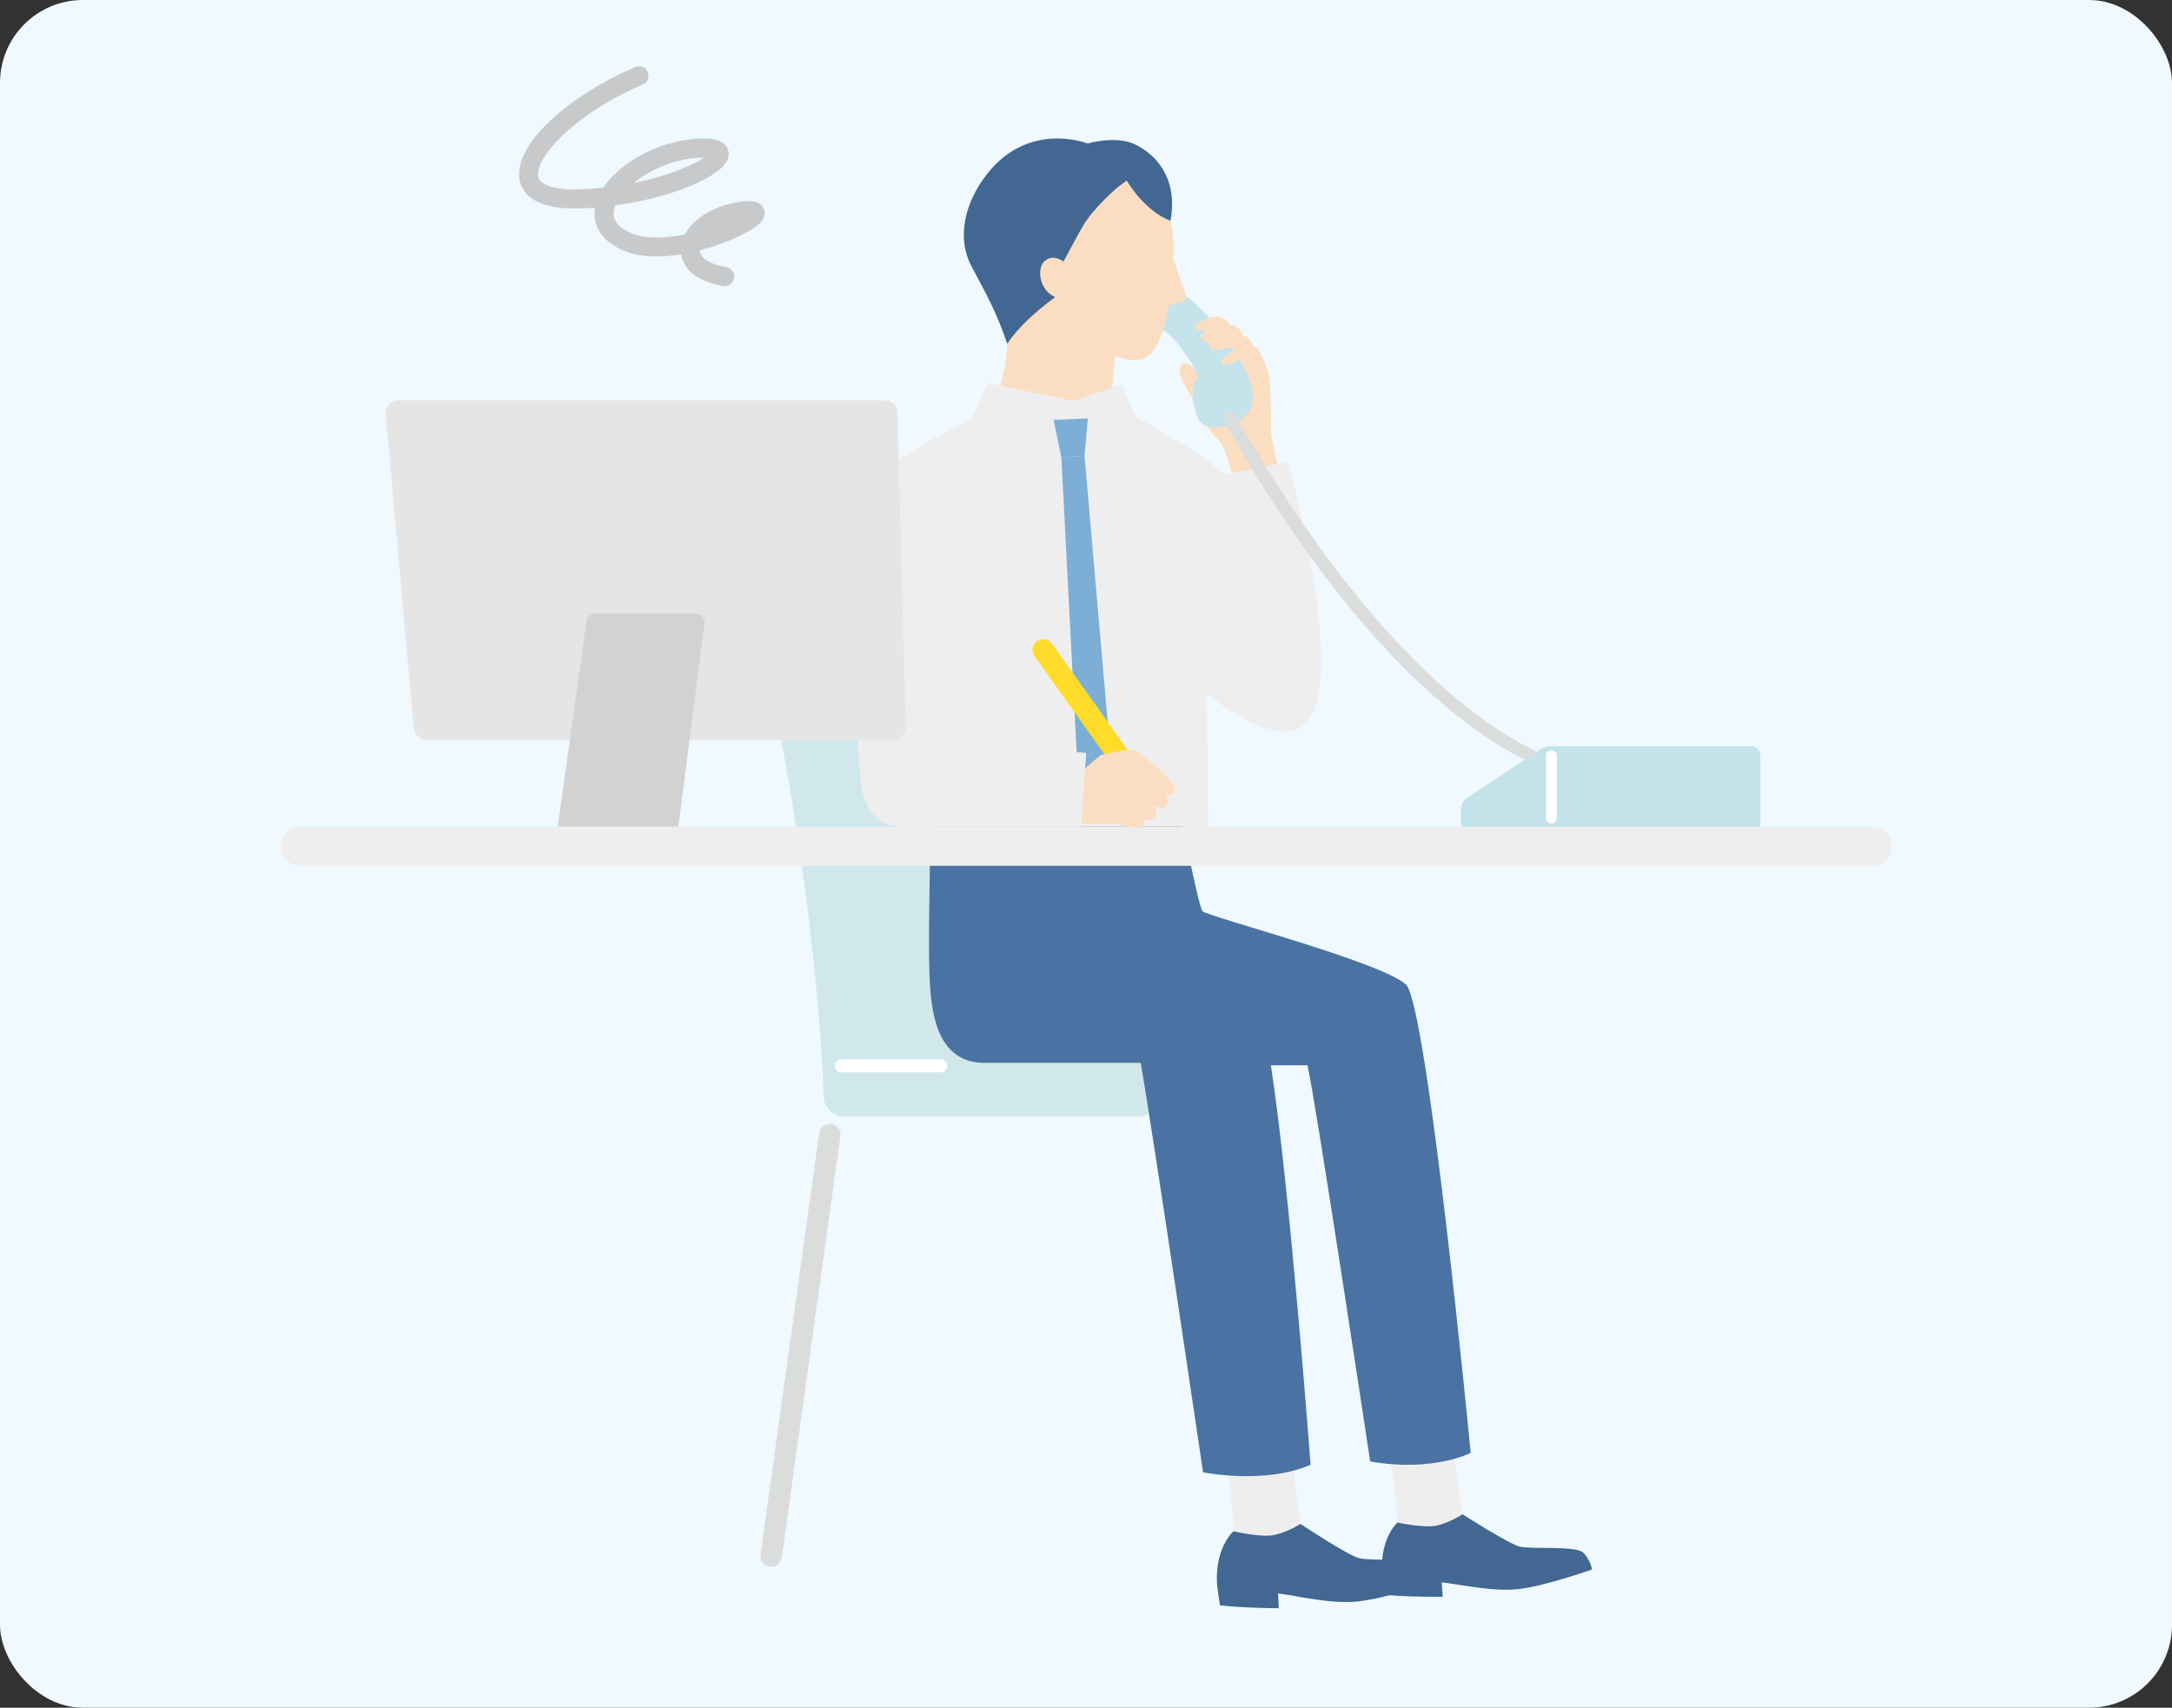 <svg width="131" height="103" fill="none" xmlns="http://www.w3.org/2000/svg"><rect width="100%" height="100%" fill="#333333" stroke="none"/><rect width="131" height="103" rx="5" fill="#EFF9FF"/><path d="M49.687 66.154c-.129-3.367-.749-13.618-3.72-27.275a.989.989 0 0 1 .965-1.199h17.765c.6 0 1.113.43 1.216 1.02.605 3.409 2.56 14.915 3.752 27.562a.989.989 0 0 1-.984 1.08H50.92a1.233 1.233 0 0 1-1.234-1.188h.002Z" fill="#D0E8EC"/><path d="M46.512 94.498c-.029 0-.06 0-.09-.005a.644.644 0 0 1-.55-.728l3.534-25.406c.05-.354.372-.6.729-.55a.644.644 0 0 1 .55.728L47.15 93.943a.647.647 0 0 1-.638.557v-.002Z" fill="#DBDCDC"/><path d="M56.742 64.674H50.74a.387.387 0 1 1 0-.774h6a.387.387 0 1 1 0 .774Z" fill="#fff"/><path d="M71.196 22.077c.178-.357.65-.132 1.038.408l.475-1.85c-.287-.115-.32-.394-.222-.48.054-.046.183-.136.336-.23-.168.016-.308.03-.524-.015-.259-.054-.295-.317-.029-.439.266-.121.793-.4 1.188-.361.395.039.749.49.749.49.108.01.209.031.292.062.242.096.41.476.462.605.06.005.113.01.155.02.224.062.428.48.498.636.106.025.194.067.237.129.179.247.736 1.381.734 1.89 0 0 .114 2.05.064 2.848-.049.798.93 4.012.93 4.012l-2.9.685-.395-1.957s-.4-1.679-.775-1.997c-.748-.63-1.234-1.846-1.575-2.453-.493-.883-.96-1.562-.74-2.003h.002Z" fill="#FBDEC1"/><path d="M72.178 18.4c-.7-.672-3.938-3.192-6.017-2.874-1.487.227-1.88 2.837-.937 3.3.669.328 2.159.42 2.394-.021.235-.442 2.35.883 2.946 1.425.596.543 2.02 2.477 1.598 2.748-.42.27-.204 1.748.181 2.386.54.898 3.109.289 3.21-1.214.139-2.1-2.673-5.079-3.375-5.75Z" fill="#C4E3EB"/><path d="M72.268 19.469c.266-.122.793-.4 1.188-.362.395.039.749.49.749.49.109.011.21.032.292.063.243.095.41.475.462.604.06.005.114.01.155.02.225.063.429.481.498.636.106.026.194.067.238.13.088.123.274.469.434.846l-.938-.072s-.413-.212-.493-.168c-.08.044-.542.263-.824.328-.284.064-.397-.173-.33-.315.067-.142.682-.506.937-.646a.947.947 0 0 1 .258-.085s-.958.085-1.319.14c-.362.056-.602-.003-.643-.217-.013-.065.026-.124.09-.179-.565.008-.66-.418-.534-.526a2.96 2.96 0 0 1 .336-.23c-.168.015-.308.028-.525-.016-.258-.054-.294-.317-.028-.439l-.003-.002Z" fill="#FBDEC1"/><path d="m88.208 91.335-.646-4.408-3.751.503s.537 4.029.462 4.403l2.375 1.583 1.56-2.081Z" fill="#EEEEEF"/><path d="M95.504 93.661c-.43-.452-3.155-.204-3.837-.374-.681-.17-3.457-1.952-3.457-1.952s-.824.54-1.606.69c-.754.146-2.327-.195-2.327-.195-1.242 1.328-.878 3.388-.878 3.388l.155.974c1.33.142 3.46.116 3.46.116s-.044-.55-.056-.868c1.14.124 3.13.594 4.71.395 1.662-.209 4.355-1.174 4.355-1.174s-.085-.545-.519-1Z" fill="#416792"/><path d="m78.436 91.918-.588-4.54-3.86.455s.482 4.147.4 4.53l2.411 1.665 1.637-2.11Z" fill="#EEEEEF"/><path d="M85.892 94.426c-.436-.473-3.238-.261-3.935-.447-.697-.186-3.52-2.063-3.52-2.063s-.857.54-1.663.681c-.777.137-2.386-.237-2.386-.237-1.296 1.343-.955 3.463-.955 3.463l.145 1.001c1.363.168 3.55.176 3.55.176s-.034-.566-.044-.893c1.17.147 3.205.66 4.829.482 1.712-.188 4.493-1.136 4.493-1.136s-.08-.563-.517-1.033l.003.006Z" fill="#416792"/><path d="M84.788 59.376c-1.456-1.348-11.87-4.072-12.254-4.408-.22-.191-1.03-4.493-1.387-5.769H56.14s-.14 6.471-.101 8.645c.041 2.453.098 6.262 3.35 6.262h9.41c.768 4.37 3.76 24.696 3.76 24.696s3.672.756 6.487-.452c0 0-1.25-16.71-2.396-24.097h2.207c.47 1.937 3.783 23.893 3.783 23.893 3.765.669 6.063-.514 6.063-.514s-2.608-27.05-3.91-28.256h-.005Z" fill="#4A72A2"/><path d="M59.535 24.935c.511-.439 1.113-2.241 1.222-4.2l.415-3.926 6.515.692-.418 3.987c-.099 1.051-.558 3.814.247 5.144l-3.635 2.796-4.346-4.493Z" fill="#FBDEC1"/><path d="m77.675 27.845-3.819.77c-1.407-1.33-5.347-3.465-5.347-3.465l-.873-1.97-2.871 1.009-5.232-1.09-.916 2.182s-4.927 2.28-6.469 4.147c-.718.868-.795 11.844-.242 17.595 0 0 .082 2.685 2.27 2.845H72.88l-.093-8.002c1.059.832 4.266 3.132 5.823 1.9 2.856-2.261-.937-15.918-.937-15.918l.002-.003Z" fill="#EEEEEF"/><path d="M64.036 18.48c.633 2.492 3.966 3.45 4.803 3.204.514-.15 1.242-.743 1.655-3.29l.857-.185a.266.266 0 0 0 .194-.346l-.785-2.244c.01-.191.026-.385.023-.586-.049-5.185-4.072-5.369-4.072-5.369s-3.524-.573-4.903 2.996c-1.487 3.847 2.223 5.822 2.223 5.822l.005-.002Z" fill="#FBDEC1"/><path d="m65.41 27.489-1.394.119 1.027 19.784 1.235 1.19.85-1.368-1.718-19.725Z" fill="#7CAED6"/><path d="m63.548 25.325 2.066-.088-.204 2.252-1.395.119-.467-2.283Z" fill="#7CAED6"/><path d="M68.428 8.696c-1.157-.534-2.833-.041-2.833-.041s-3.48-1.39-6.024 1.792c-1.443 1.805-1.861 3.969-.978 5.613 1.053 1.963 1.56 2.916 2.158 4.674.974-1.487 2.89-2.807 2.89-2.807-1.025-.49-1.049-1.722-.71-2.102.537-.601 1.213-.046 1.213-.046s.76-1.444 1.18-2.164c.64-1.095 2.09-2.324 2.09-2.324l.541-.4c.344.563 1.27 1.893 2.64 2.427.467-2.523-.842-4.007-2.17-4.622h.003Z" fill="#416792"/><path d="M24.958 43.916 23.264 24.99a.775.775 0 0 1 .772-.844h29.315c.42 0 .764.333.775.754l.508 18.927a.774.774 0 0 1-.774.795H25.73a.777.777 0 0 1-.772-.705Z" fill="#E5E5E6"/><path d="m35.37 37.453-1.73 12.413h7.276l1.575-12.276a.515.515 0 0 0-.511-.58h-6.096a.517.517 0 0 0-.512.443h-.002Z" fill="#D2D2D3"/><path d="M67.79 46.674a.65.65 0 0 1-.526-.271l-4.857-6.82a.646.646 0 1 1 1.053-.748l4.857 6.82a.646.646 0 0 1-.526 1.02Z" fill="#FFDC29"/><path d="M68.534 45.298c-.42-.227-2.086.245-2.133.245 0 0-1.626 1.19-1.64 1.86v2.142c.158.323 2.113-.005 2.973.236.519.144 1.374.32 1.252-.328l-.03-.052c.288.106.655.049.753-.204.085-.22-.065-.49-.142-.612.467.214.785.21.857-.183.029-.163-.044-.372-.124-.543.31.099.56.052.556-.3-.006-.397-1.9-2.031-2.322-2.258v-.003Z" fill="#FBDEC1"/><path d="M54.175 49.866h11.05c.08-1.865.296-4.45.296-4.45l-8.575-.795-2.773 5.245h.002Z" fill="#EEEEEF"/><path d="M112.849 49.866H18.18a1.18 1.18 0 1 0 0 2.357h94.669a1.18 1.18 0 1 0 0-2.357Z" fill="#EEEEEF"/><path d="M92.324 45.967a.401.401 0 0 1-.17-.04c-2.916-1.435-7.53-4.709-12.978-12.153-3.246-4.436-5.284-8.317-5.304-8.356a.386.386 0 1 1 .687-.356c.08.152 8.082 15.317 17.935 20.174a.388.388 0 0 1-.173.736l.003-.005Z" fill="#DBDCDC"/><path d="m92.856 45.228-4.39 2.902a.776.776 0 0 0-.346.646v1.09h18.052V45.53a.518.518 0 0 0-.517-.516H93.568c-.253 0-.5.075-.712.214Z" fill="#C4E3EB"/><path d="M93.568 49.664a.323.323 0 0 1-.323-.322v-3.763a.323.323 0 0 1 .646 0v3.763a.323.323 0 0 1-.323.322Z" fill="#fff"/><path d="M43.718 17.257a.649.649 0 0 1-.095-.008c-1.994-.333-2.445-1.34-2.537-1.907-1.33.216-2.685.187-3.716-.336-1.5-.759-1.583-1.854-1.48-2.486-.25.02-.5.035-.752.046-2.79.116-3.601-.832-3.785-1.653-.5-2.228 3.226-5.299 6.964-6.868a.572.572 0 0 1 .751.308.572.572 0 0 1-.307.75c-3.814 1.601-6.559 4.35-6.288 5.558.12.54 1.098.823 2.616.756.449-.019.881-.052 1.3-.098.998-1.504 3.263-2.767 5.53-2.943 1.041-.079 1.626.065 1.897.468.168.25.178.562.03.857-.512 1.01-3.321 2.217-6.73 2.684a1.654 1.654 0 0 0-.085.28c-.04.199-.159.8.858 1.315.894.453 2.184.407 3.425.153.517-.97 1.787-1.75 3.343-1.962.368-.05 1.129-.153 1.393.384.069.14.184.507-.228.913-.472.467-1.933 1.196-3.61 1.63.015.47.609.848 1.6 1.013a.575.575 0 0 1-.093 1.14l-.001.006Zm-1.292-7.75c-.115 0-.253.004-.418.016-1.452.113-2.841.75-3.787 1.515 2.07-.421 3.581-1.083 4.243-1.53h-.04l.002-.002Z" fill="#C8C9CA"/></svg>